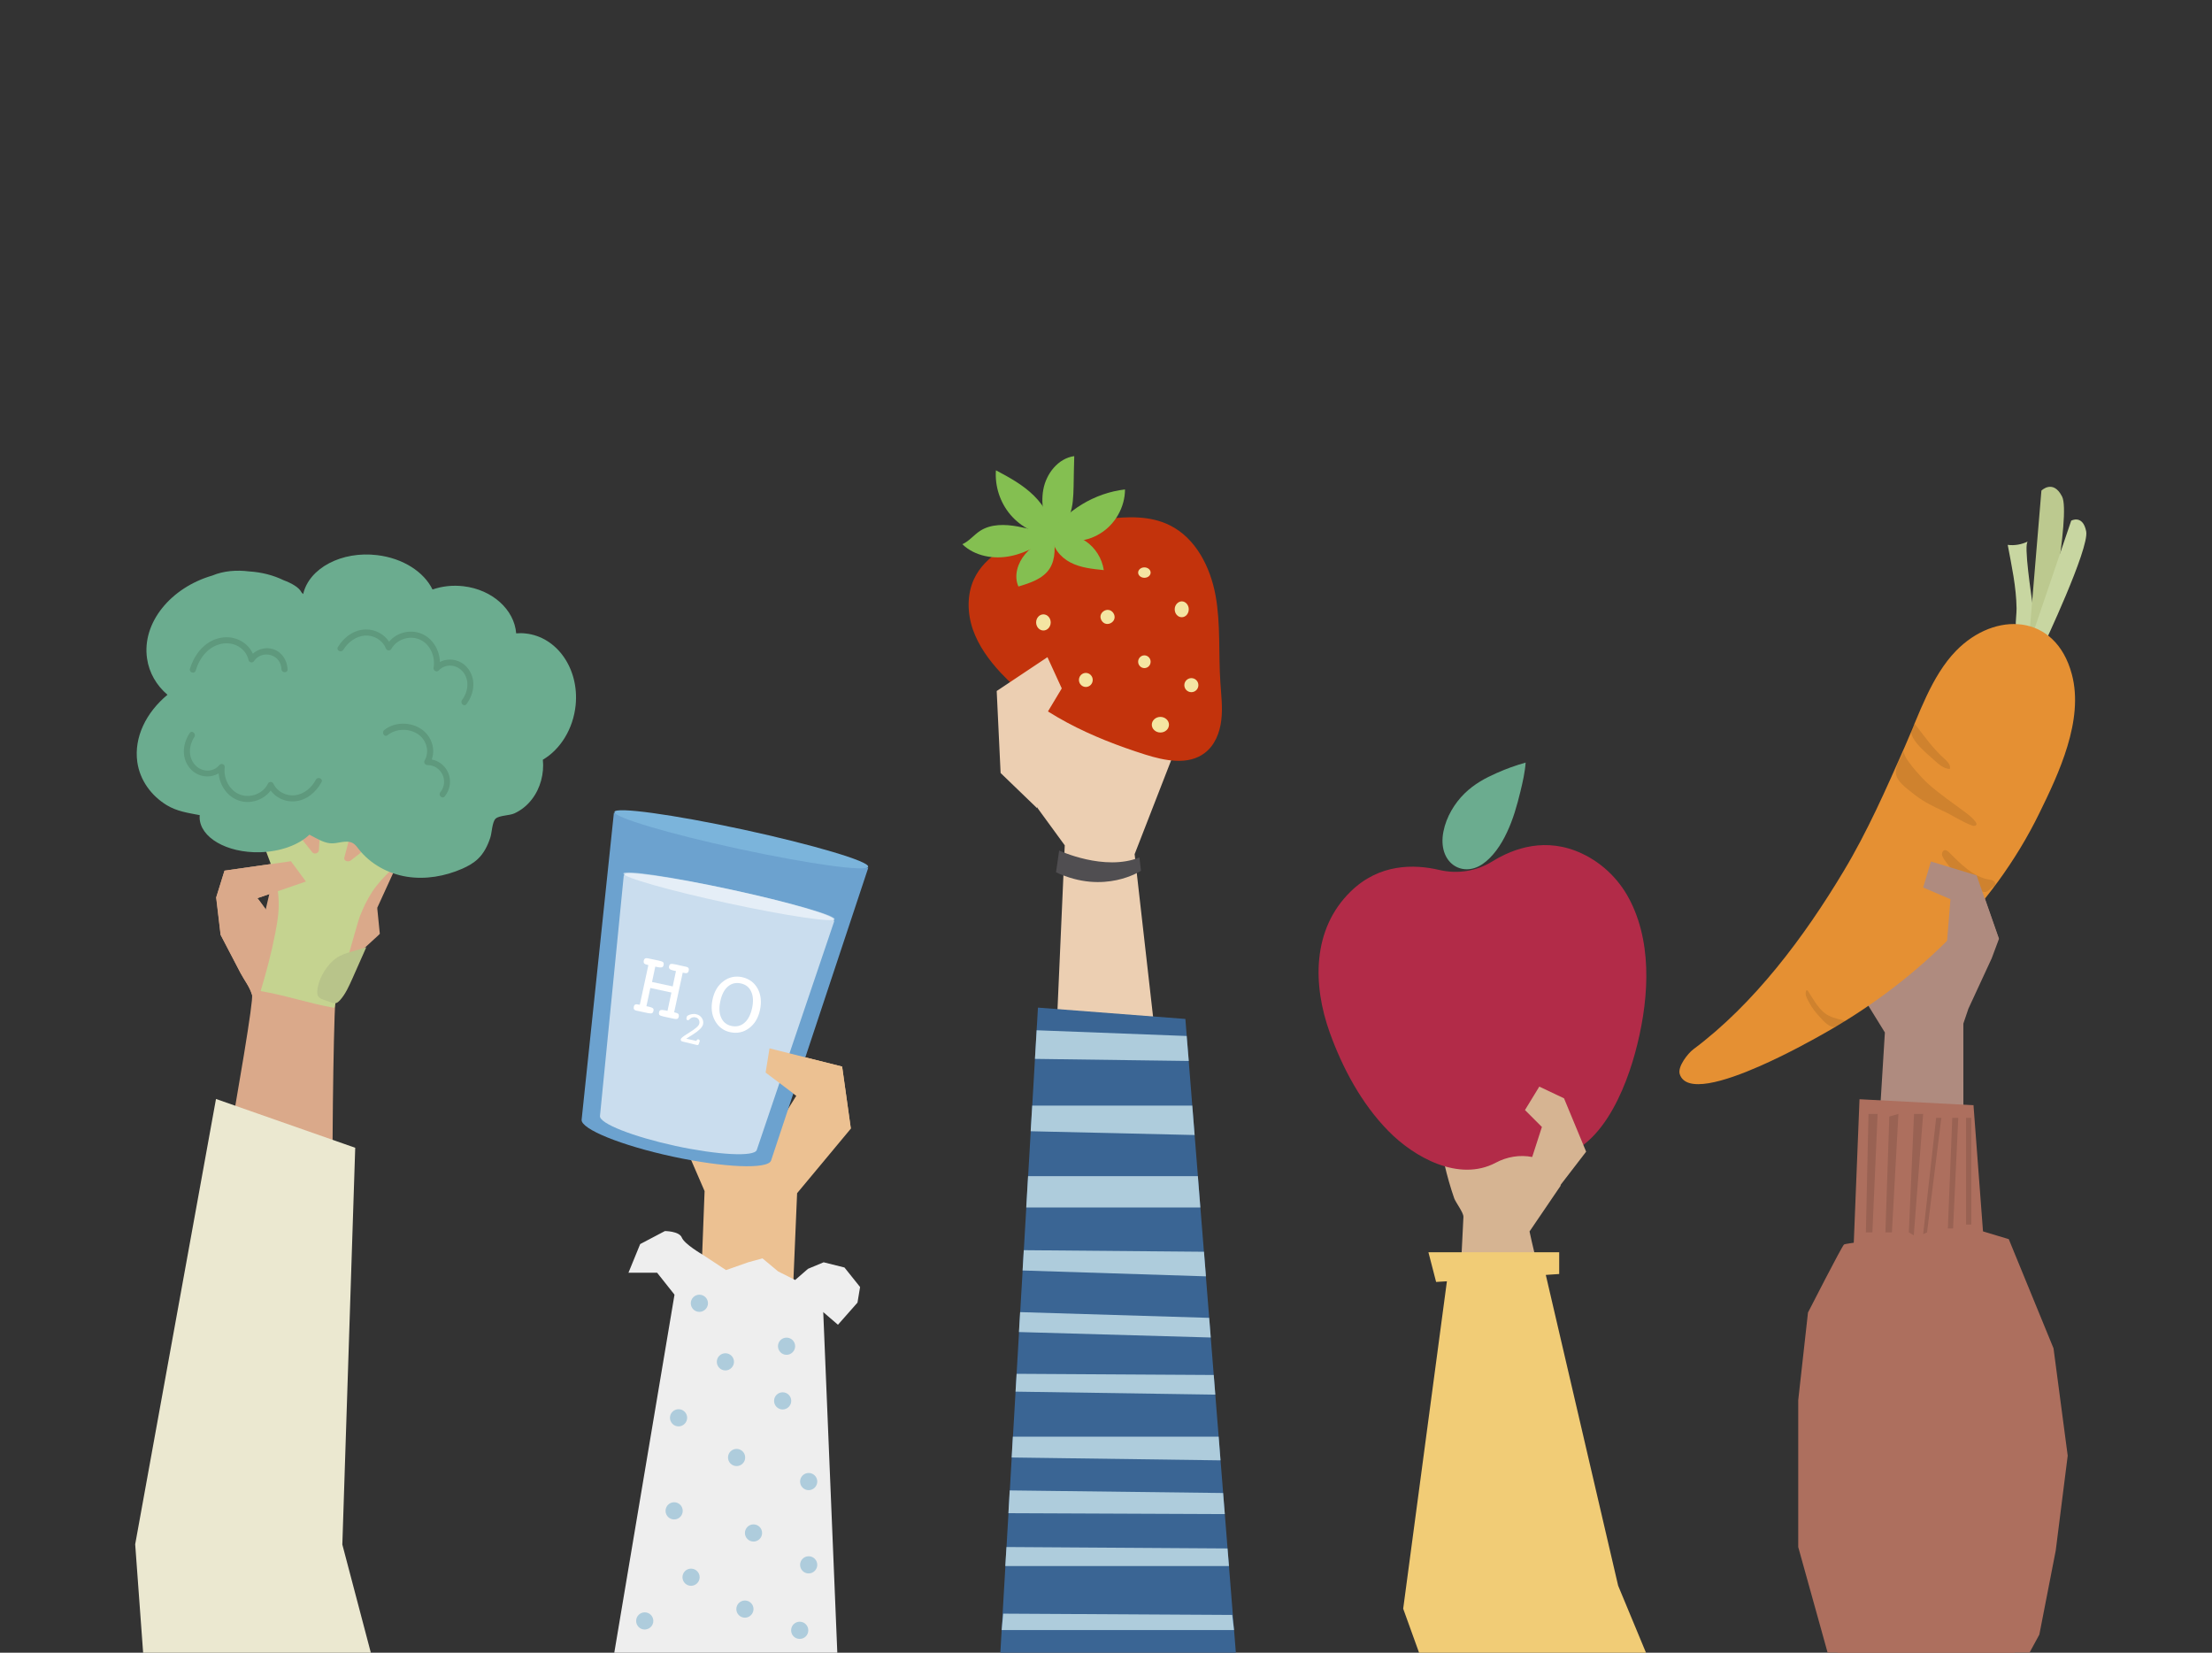 <?xml version="1.0" encoding="utf-8"?><!-- Generator: Adobe Illustrator 28.0.0, SVG Export Plug-In . SVG Version: 6.00 Build 0)  --><svg version="1.1" xmlns="http://www.w3.org/2000/svg" xmlns:xlink="http://www.w3.org/1999/xlink" x="0px" y="0px" viewBox="0 0 1700 1270" style="enable-background:new 0 0 1700 1270;" xml:space="preserve"><rect x="0" y="0" width="1700" height="1270" fill="#333333" stroke="none"/><style type="text/css">
	.st0{display:none;}
	.st1{display:inline;fill:#FFFFFF;}
	.st2{fill:#DAA98A;}
	.st3{fill:#C5D390;}
	.st4{fill:#6BAC8F;}
	.st5{fill:#5E997D;}
	.st6{fill:#B8C48A;}
	.st7{fill:#EBE8D0;}
	.st8{fill:#ECC192;}
	.st9{fill:#EEEEEE;}
	.st10{fill:#6CA2CF;}
	.st11{opacity:0.64;}
	.st12{fill:#FFFFFF;}
	.st13{fill:#7BB4DB;}
	.st14{opacity:0.51;}
	.st15{fill:#AECCDC;}
	.st16{fill:#ECCFB2;}
	.st17{fill:#504E51;}
	.st18{fill:#3A6594;}
	.st19{display:inline;}
	.st20{fill:#6596C1;}
	.st21{fill:#C3330C;}
	.st22{fill:#84BF51;}
	.st23{fill:#F4E5A2;}
	.st24{fill:#D6B492;}
	.st25{fill:#F1CC76;}
	.st26{fill:#B22B48;}
	.st27{fill:#AF8B7F;}
	.st28{fill:#AD6F5E;}
	.st29{fill:#C8D6A1;}
	.st30{fill:#BCC98F;}
	.st31{fill:#E59033;}
	.st32{opacity:0.1;}
	.st33{fill:#996253;}
</style><g id="background" class="st0"><rect class="st1" width="1700" height="1270"/></g><g id="object"><g><polygon class="st2" points="287,704 314,645 255,625 220.4,629.7 203,704 203,736 248,744 		"/><path class="st2" d="m255 1066.3c.2-22.5-.7-307.9 4.5-315.9c7-10.9 31.4-31.3 32.4-32.8l-2-20l-67.7 25.8c0 0-24.4-33.9-24.2-33l-.3-.2l37.5-12.9l-11.5-15.6l-51.1 7.3l-6.4 20.6c0 0 3.4 28.7 3.4 28.7c5.1 9.8 10.3 19.7 15.4 29.5c2.9 5.5 7.1 10.6 8.7 16.6c2.4 9.2-45.8 265.9-51.9 312.8c-.1.2 113.2-10.9 113.2-10.9z"/><g><g><g><path class="st3" d="m318 623.3c-1.5 1.2-2.9 2.3-4.4 3.5c-14.7 11.5-29.3 23-44 34.4c-1.9 1.5-5.6.4-5-2.1c3.8-14.4 7.6-28.7 11.3-43.1c-9.5-.3-19-.7-28.6-1c-.7 12.8-1.5 25.5-2.2 38.3c-.1 2.2-3.5 3.7-5.2 1.5c-8.6-10.8-17.2-21.6-25.7-32.3c-5.5 5.5-11.1 10.9-16.6 16.4c2.7 5.4 5.1 10.9 7.3 16.4c4 10.1 7.3 20.4 8.8 30.9c.1.7.2 1.4.2 2.2c1 9.7-.5 19.3-2.4 28.9c-2.9 14.9-6.8 29.7-11.2 44.3c18.8 3.1 37.9 9.7 56.7 12.9c-.5-.1 17.5-64.9 19.4-69.9c2.6-6.7 5.7-13.3 9.7-19.4c8.1-12.1 20.8-22.6 32.5-32.3c6.6-5.5 13.4-10.9 20.4-16c-6.9-4.5-13.9-9-21-13.6z"/></g><g><path class="st4" d="m442.4 541.9c2.8-28-14.3-52.5-38.4-55.1c-2.5-.3-4.9-.3-7.3-.1c-1.4-18.1-18.2-33.6-40.5-36.2c-8.4-1-16.6 0-23.8 2.5c-6.5-13.4-22.5-24-42.5-26.4c-27.3-3.3-52.3 9.9-56.9 29.9c-.4-.4-.9-.8-1.3-1.3c-1.8-3.8-7.5-7-13.9-9.4c-7.8-3.8-16.8-6.1-26.4-6.7c-9.5-1.2-19.4-.5-28.3 3.2c-31.9 9.3-54.1 36.2-50.1 63.7c1.6 11.1 7.3 20.7 15.7 27.9c-16.4 13.6-25.8 32.6-23.2 51.6c2 14.1 10.7 25.9 22.6 33.2c7.8 4.8 16.6 6 25.4 7.7c0 .6-.1 1.1-.1 1.7c.2 15.4 20.8 27.4 46.2 26.8c16-.4 30.1-5.7 38.2-13.5c5.1 2.6 10.3 6 15.8 6.6c5.8.7 12.6-3.2 17.9.1c1.7 1.1 2.9 2.7 4.1 4.3c9 11.6 22.7 19 37 21.3c14.4 2.3 29.4-.3 42.8-6.2c4.3-1.9 8.4-4.2 11.8-7.4c4.7-4.4 7.6-10.3 9.6-16.4c1.2-3.4 1.4-12.1 4.1-14.6c2.8-2.6 10.7-2.3 14.5-4.1c5.2-2.4 9.8-6.1 13.3-10.7c6.6-8.4 9.6-19.9 8.5-30.5c13.4-7.9 23.3-23.5 25.2-41.9z"/></g><g><path class="st5" d="m358.9 512.8c-5.3-6.1-14-7.6-20.8-4.1c-.3-9.2-5.5-18.2-14.3-21.8c-8.7-3.5-18.9-.8-24.8 6.2c-3.8-5.8-10.5-9.4-17.6-9.4c-9.2 0-17.1 5.9-21.7 13.5c-1.6 2.6 2.6 4.7 4.1 2.2c3.6-5.9 9.7-10.5 16.7-11c6.8-.4 13.5 3.5 16 9.8c.7 1.9 3.3 2.2 4.3.4c4.2-7.4 14.1-10.6 21.9-7.1c8.1 3.6 12 13.2 10.5 21.6c-.4 2.2 2.4 3.8 4 2.1c5.3-5.6 14-4.6 18.7 1.2c5.1 6.4 3.9 15.2-.8 21.5c-1.8 2.4 1.6 5.6 3.4 3.2c6.2-8.3 7.7-19.9.4-28.3z"/></g><g><path class="st5" d="m147 591.5c5.7 5.7 14.4 6.7 21 2.8c.9 9.2 6.6 17.9 15.6 20.9c8.9 3 18.9-.4 24.4-7.7c4.2 5.6 11 8.8 18.2 8.3c9.2-.6 16.7-7 20.9-14.8c1.4-2.6-2.9-4.5-4.3-1.9c-3.2 6.1-9 11.1-16 12c-6.7.8-13.7-2.6-16.6-8.8c-.9-1.8-3.4-2-4.3-.1c-3.7 7.7-13.4 11.4-21.4 8.4c-8.3-3.1-12.8-12.4-11.8-20.9c.3-2.3-2.6-3.6-4.1-1.8c-4.9 5.9-13.7 5.5-18.7-.1c-5.5-6.1-4.8-15-.5-21.5c1.6-2.5-2-5.5-3.6-3c-5.8 8.6-6.6 20.3 1.2 28.2z"/></g><g><path class="st5" d="m221 514.4c-.2-6.9-4.3-13.3-10.9-15.5c-5.6-1.9-11.5-.3-15.8 3.4c-3.8-8.5-13.1-13.5-22.6-12.5c-13.1 1.4-22.1 12.1-25.7 24.1c-.9 2.9 3.6 4.3 4.4 1.4c2.9-9.7 9.6-18.6 20-20.6c9-1.8 18.5 3.2 20.6 12.5c.5 2 3.1 2.5 4.2.8c6.4-9.2 20.8-5.1 21.1 6.2c.1 3 4.8 3.2 4.7.2z"/></g><g><path class="st5" d="m331.8 583.6c3-8.2-.2-17.7-7.4-22.9c-8.4-6.1-20.9-6.3-29.1.3c-2.3 1.9.1 5.8 2.5 4c6.4-5.1 15.7-5.5 22.7-1.3c7.1 4.3 10 13.5 5.8 20.8c-.9 1.6.5 3.4 2.2 3.4c10.8.1 16.7 12.4 9.9 20.9c-1.9 2.3 1.5 5.5 3.4 3.2c8.6-10.8 2.7-25.9-10-28.4z"/></g></g><g><path class="st6" d="m254 770.1c1.5.6 3.1 1.1 4.6.6c1-.4 1.8-1.2 2.6-2c4.3-4.7 7-10.9 9.7-16.9c3.5-8 7.1-15.9 10.6-23.9c-3.7 1.1-7.4 2.2-11 3.3c-4.2 1.2-8.5 2.5-12.3 5.2c-6.2 4.3-12.2 13.6-13.9 21.8c-2 9.8 2.2 9 9.7 11.9z"/></g></g><polygon class="st7" points="285,1270 110,1270 103.9,1186.7 166,844.5 273,882 263.1,1186.9 		"/><path class="st2" d="m197.9 690.5l-.3-.2l37.5-12.9l-11.5-15.6l-51.1 7.3l-6.4 20.6c0 0 3.4 28.7 3.4 28.7c5.1 9.8 10.3 19.7 15.4 29.5c2.9 5.5 7.1 10.6 8.7 16.6l15.4-58.5c0 0-11.3-16.3-11.1-15.5z"/></g><g><g><polygon class="st8" points="650.8,845.2 647.2,819.6 591.4,805.6 588.4,824.2 612,842 592,874 531,842 518,861 541.5,915.3 
				537.5,1019.6 607.9,1027.8 612.6,916.9 653.9,867.3 			"/></g><polygon class="st9" points="643.5,1270 632.5,1003.6 519.4,988.8 472.1,1270 		"/><g><g><g><path class="st10" d="m471.8 624.6l-24.8 235.8c-.8 7.2 30.6 19.9 70.1 28.4c39.4 8.5 73.2 9.9 75.5 3l74.7-225l-195.5-42.2z"/></g><g class="st11"><path class="st12" d="m640.5 707.3c.3-.1.5-.3.5-.5c.7-3.2-34.9-13.6-79.4-23.2c-44.6-9.6-81.3-14.8-81.9-11.6c0 .2.1.4.3.7l-.6-.1l-18.3 185c-.6 5.7 25.5 15.9 58.1 23c32.7 7 60.6 8.5 62.4 3.1l59.6-176l-.7-.4z"/></g><g><path class="st13" d="m667.2 666c-.9 4.1-45.2-2-99.1-13.6c-53.8-11.6-96.8-24.4-95.9-28.5c.9-4.1 45.2 2 99.1 13.6c53.9 11.7 96.8 24.4 95.9 28.5z"/></g><g class="st14"><path class="st12" d="m641.4 706.3c-.6 2.9-37.5-2.6-82.3-12.3c-44.8-9.7-80.7-19.9-80-22.8c.6-2.9 37.5 2.6 82.3 12.3c44.8 9.7 80.6 19.9 80 22.8z"/></g></g><g><g><path class="st12" d="m496.8 773.2l2.3.5c1.3.3 2.2.7 2.7 1.1c.5.5.6 1.1.4 2c-.2.9-.6 1.5-1.1 1.8c-.5.2-1.6.2-3.2-.1l-7.4-1.6l-1.5-.3c-.8-.2-1.4-.5-1.7-1c-.3-.5-.4-1.1-.2-2c.2-.9.6-1.4 1.1-1.7c.6-.2 1.5-.2 2.9.1l.6.1l6.6-30.5l-.5-.1c-1.4-.3-2.2-.7-2.7-1.1c-.4-.5-.5-1.2-.4-2.1c.2-.8.5-1.4 1-1.7c.5-.3 1.2-.4 2.1-.2l1.5.3l7.1 1.5c1.8.4 2.9.8 3.3 1.3c.4.5.5 1.1.3 2.1c-.2.9-.6 1.5-1.3 1.7c-.7.2-1.9.2-3.6-.2l-1.5-.3l-2.5 11.8l15.9 3.4l2.5-11.8l-2.3-.5c-1.3-.3-2.2-.7-2.6-1.2c-.5-.5-.6-1.2-.4-2c.2-.9.6-1.5 1.2-1.7c.6-.2 1.9-.1 3.8.3l6.7 1.5l1.5.3c.8.2 1.4.5 1.7 1c.3.5.4 1.1.2 2c-.2.9-.6 1.5-1.1 1.7c-.6.3-1.4.3-2.7 0l-.8-.2l-6.6 30.5l.5.1c1.4.3 2.2.7 2.7 1.1c.4.5.5 1.1.4 2c-.2.9-.6 1.5-1.1 1.8c-.5.2-1.7.2-3.4-.2l-7-1.5c-1.8-.4-2.9-.8-3.4-1.3c-.4-.5-.5-1.1-.3-2.1c.2-.9.6-1.4 1.3-1.6c.7-.2 1.8-.1 3.5.2l1.7.4l3-14.1l-16.2-3.5l-3 14z"/></g><g><path class="st12" d="m524.7 800.4c-.6-.1-1-.3-1.3-.7c-.2-.3-.3-.7-.2-1.2c.2-.7 1.6-1.9 4.2-3.5l.6-.4c.4-.2 1-.6 1.7-1.1c4.7-2.9 7.3-5.1 7.7-6.8c.3-1.2.1-2.3-.4-3.2c-.5-.9-1.4-1.5-2.5-1.7c-.7-.2-1.4-.2-2.2 0c-.7.2-1.3.4-1.8.9c-.1.1-.2.2-.4.4c-.6.7-1.1 1-1.7.8c-.4-.1-.7-.3-.8-.6c-.1-.3-.1-.8.1-1.5c.1-.4.2-.7.3-.9c.1-.2.3-.3.6-.5c.9-.5 1.9-.9 3.1-1.1c1.2-.2 2.3-.2 3.4.1c1.9.4 3.3 1.4 4.3 2.9c1 1.5 1.3 3.1.9 4.9c-.5 2.2-3.1 4.8-7.7 7.7c-1.2.7-2.1 1.3-2.7 1.7l-2.5 1.6l7.8 1.7c.2-.5.4-.8.6-1c.3-.2.6-.3 1-.2c.4.1.6.3.8.6c.2.3.2.7.1 1.1c0 0 0 .1-.1.2c0 .1 0 .1-.1.2l-.4 1.3c-.1.3-.3.6-.5.8c-.2.2-.5.2-.7.2l-11.2-2.7z"/></g><g><path class="st12" d="m584.1 776c-1.3 6.2-4.1 10.9-8.4 14.1c-4.3 3.2-9.1 4.2-14.4 3.1c-5.3-1.1-9.2-4.1-11.8-8.8c-2.6-4.7-3.2-10.1-1.9-16.3c1.3-6.2 4.1-10.9 8.4-14.1c4.3-3.2 9.1-4.2 14.4-3.1c5.3 1.2 9.3 4.1 11.9 8.8c2.5 4.7 3.1 10.1 1.8 16.3zm-21.9 12.4c3.8.8 7.1 0 9.9-2.4c2.8-2.4 4.8-6.2 5.9-11.3c1.1-5.1.9-9.3-.7-12.7c-1.5-3.4-4.2-5.5-8-6.3c-3.8-.8-7.1 0-9.9 2.4c-2.8 2.4-4.7 6.2-5.8 11.3c-1.1 5.1-.9 9.3.7 12.7c1.5 3.4 4.2 5.5 7.9 6.3z"/></g></g></g><path class="st15" d="m502.1 1245.6c0-3.6-2.9-6.6-6.6-6.6c-3.6 0-6.6 2.9-6.6 6.6c0 3.6 2.9 6.6 6.6 6.6c3.7-.1 6.6-3 6.6-6.6z"/><circle class="st15" cx="531.1" cy="1212" r="6.6"/><circle class="st15" cx="579.1" cy="1178" r="6.6"/><circle class="st15" cx="518.1" cy="1161" r="6.6"/><circle class="st15" cx="566.1" cy="1120" r="6.6"/><path class="st15" d="m621.2 1252.8c0-3.6-2.9-6.6-6.6-6.6c-3.6 0-6.6 2.9-6.6 6.6s2.9 6.6 6.6 6.6c3.7 0 6.6-2.9 6.6-6.6z"/><path class="st15" d="m579.1 1236.5c0-3.6-2.9-6.6-6.6-6.6c-3.6 0-6.6 2.9-6.6 6.6c0 3.6 2.9 6.6 6.6 6.6c3.6 0 6.6-3 6.6-6.6z"/><path class="st15" d="m628.1 1202.5c0-3.6-2.9-6.6-6.6-6.6c-3.6 0-6.6 2.9-6.6 6.6c0 3.6 2.9 6.6 6.6 6.6c3.6 0 6.6-3 6.6-6.6z"/><path class="st15" d="m628.1 1138.5c0-3.6-2.9-6.6-6.6-6.6c-3.6 0-6.6 2.9-6.6 6.6c0 3.6 2.9 6.6 6.6 6.6c3.6 0 6.6-3 6.6-6.6z"/><path class="st15" d="m528.1 1089.5c0-3.6-2.9-6.6-6.6-6.6c-3.6 0-6.6 2.9-6.6 6.6c0 3.6 2.9 6.6 6.6 6.6c3.6 0 6.6-3 6.6-6.6z"/><path class="st15" d="m608.1 1076.5c0-3.6-2.9-6.6-6.6-6.6c-3.6 0-6.6 2.9-6.6 6.6c0 3.6 2.9 6.6 6.6 6.6c3.6 0 6.6-3 6.6-6.6z"/><path class="st15" d="m564.1 1046.5c0-3.6-2.9-6.6-6.6-6.6c-3.6 0-6.6 2.9-6.6 6.6c0 3.6 2.9 6.6 6.6 6.6c3.6 0 6.6-3 6.6-6.6z"/><path class="st15" d="m611.1 1034.5c0-3.6-2.9-6.6-6.6-6.6c-3.6 0-6.6 2.9-6.6 6.6c0 3.6 2.9 6.6 6.6 6.6c3.6 0 6.6-3 6.6-6.6z"/><path class="st9" d="m518.4 994.9l-13.4-16.9h-22l9-22l19-10c0 0 11 0 13 5s15.6 12.9 15.6 12.9l18.4 12.1l17-6l11-3l12 10l13.1 6.6l9.9-8.6l12-5l16 4l12 15l-2 12l-15 17l-11.3-9.7l-24.7-.3l-29-3l-21.8-10.1l-20.2.1l-18.6-.1z"/><path class="st15" d="m544.1 1001.5c0-3.6-2.9-6.6-6.6-6.6c-3.6 0-6.6 2.9-6.6 6.6c0 3.6 2.9 6.6 6.6 6.6c3.6 0 6.6-3 6.6-6.6z"/><polygon class="st8" points="650.8,845.2 647.2,819.6 591.4,805.6 588.4,824.2 612,842 653.9,867.3 		"/></g><g><g><path class="st16" d="m901 912l-29-255.6l31.4-80.7c-4.4-16-7.9-32.3-12.9-48.1c-1.8-5.6-2.2-7.2-7.4-8.8c-3.3-1-6.5-2.1-9.8-3.2c-17.1-5.5-34.1-11-51.2-16.5c-.6-.2-10.6-3.8-10.7-3.5c-4.4 7.8-9.8 15.4-13.4 23.5c-3.8 8.3-7.1 16.9-10.5 25.4c-1.9 4.7-3.1 7.3-2.4 11.9c.7 4.9 10.6 54.5 12.4 64.7l20.8 28.5l-11.3 255.4l94 7z"/><path class="st17" d="m814 653.6c0 0 34.8 16.2 61.7 5.3l1.2 10.2c0 0-27.9 18.8-65.3 1.2l2.4-16.7z"/></g><polygon class="st18" points="911,783 797.7,774.3 768.8,1270 949.8,1270 		"/><g class="st0"><g class="st19"><path class="st20" d="m689.4 545.4l334.9 19.7c67.1 3.9 123.9-34.2 126.9-85.1l.2-2.6c3-51-48.9-95.5-116-99.4l-334.9-19.7l-11.1 187.1z"/></g></g><g><path class="st21" d="m850 398.9c16.5-2.1 34-2.7 48.9 4.7c20 9.8 31.3 32.1 35.3 54c4 22 2.2 44.5 3.7 66.8c.6 9.6 1.9 19.4.7 29c-1.1 9.6-5 19.4-12.7 25.2c-12.7 9.7-30.7 6-45.9 1.2c-41-13-81.6-31.4-111-62.9c-9-9.7-16.9-20.6-21.3-33.1c-4.3-12.5-4.7-26.7.8-38.7c8.5-18.4 28.8-28.1 48-34.3c17.5-5.6 35.4-9.5 53.5-11.9z"/><path class="st22" d="m765.4 361.4c-.9 12.3 3.2 24.8 11.2 34.2c8 9.4 19.7 15.4 32 16.5c.6-11.7-5.6-23-14-31.2c-8.4-8.3-18.8-14-29.2-19.5z"/><path class="st22" d="m808.7 411.2c8.7-2.1 18.3-.3 25.7 4.7c7.4 5 12.6 13.3 13.9 22.2c-8.8-.9-17.9-1.8-25.7-5.9c-7.9-4.1-14.4-12.1-13.9-21z"/><path class="st22" d="m809.7 410.4c-7.9 4.2-16 8.5-21.8 15.4c-5.8 6.8-8.9 16.7-5.2 24.9c9-2.7 18.9-5.9 24-13.8c4.9-7.7 4.1-17.5 3-26.5z"/><path class="st22" d="m753.3 407.9c-4.8 3.1-8.5 8-13.7 10.3c9.5 9.2 24.1 11.8 37.1 9.1c13-2.6 24.6-9.8 35.1-17.8c-10 .2-19.7-3.1-29.5-4.9c-9.8-1.8-20.6-2.1-29 3.3z"/><path class="st22" d="m807.2 413c-4.3-11.7-7.6-24.4-5.4-36.7c2.2-12.3 11.4-24.1 23.8-25.8c-.2 7.8-.4 15.6-.5 23.5c-.2 7.4-.4 15.1-3.1 22c-2.7 7-8.4 13.2-15.8 14.4c.3.8.6 1.7 1 2.6z"/><path class="st22" d="m806.2 411.4c13.2-19.3 35.1-32.6 58.4-35.3c0 13.6-7.6 27-19.3 34c-11.6 7.2-27 7.6-39.1 1.3z"/><path class="st23" d="m852 468.7c3 .4 5.2 3.7 4.5 6.6c-.6 2.7-3.6 4.6-6.4 4.1c-2.7-.5-4.7-3.5-4.3-6.2c.5-2.8 3.4-4.9 6.2-4.5z"/><path class="st23" d="m796.3 478.3c0 3.4 2.5 6.2 5.6 6.2s5.6-2.8 5.6-6.2c0-3.4-2.5-6.2-5.6-6.2s-5.6 2.8-5.6 6.2z"/><path class="st23" d="m829.2 522.5c0 3 2.4 5.4 5.3 5.4s5.3-2.4 5.3-5.4c0-3-2.4-5.4-5.3-5.4s-5.3 2.4-5.3 5.4z"/><path class="st23" d="m874.7 508.5c0 2.7 2.2 4.9 4.8 4.9c2.7 0 4.8-2.2 4.8-4.9c0-2.7-2.2-4.9-4.8-4.9c-2.6 0-4.8 2.2-4.8 4.9z"/><path class="st23" d="m885.2 556.9c0 3.3 3 6 6.6 6c3.7 0 6.6-2.7 6.6-6c0-3.3-3-6-6.6-6c-3.6 0-6.6 2.7-6.6 6z"/><path class="st23" d="m910.2 526.5c0 3 2.4 5.4 5.4 5.4c3 0 5.4-2.4 5.4-5.4c0-3-2.4-5.4-5.4-5.4c-2.9 0-5.4 2.4-5.4 5.4z"/><path class="st23" d="m902.8 468.2c0 3.4 2.4 6.1 5.4 6.1c3 0 5.4-2.7 5.4-6.1c0-3.3-2.4-6.1-5.4-6.1c-2.9.1-5.4 2.8-5.4 6.1z"/><path class="st23" d="m874.7 440c0 2.2 2.2 4 4.8 4c2.7 0 4.8-1.8 4.8-4c0-2.2-2.2-4-4.8-4c-2.6 0-4.8 1.8-4.8 4z"/></g><polygon class="st15" points="769.8,1252.6 948.4,1252.6 947,1241 771,1240 		"/><polygon class="st15" points="772.6,1203.4 944.5,1203.4 943.4,1189.9 773.5,1188.8 		"/><polygon class="st15" points="775,1162.8 941.3,1163.5 940,1147.3 776,1145.3 		"/><polygon class="st15" points="777.5,1120 938,1122.2 936.6,1104 778.4,1104 		"/><polygon class="st15" points="780.5,1069.4 934,1071.7 932.8,1056.6 781.3,1055.7 		"/><polygon class="st15" points="783.1,1023.6 930.5,1027.8 929.3,1012.7 784,1008.3 		"/><polygon class="st15" points="785.9,976.3 926.8,980.8 925.3,961.9 786.8,960.7 		"/><polygon class="st15" points="788.7,927.9 922.5,927.9 920.6,903.8 790.1,903.8 		"/><polygon class="st15" points="792.1,869.3 918.1,872.2 916.3,849.6 793.3,849.6 		"/><polygon class="st15" points="795.4,813.7 913.6,815.3 912,796.1 796.7,791.7 		"/><polygon class="st16" points="797,621 769,594 766,531 805,505 816,529 798,559 818,593 		"/></g><g><path class="st24" d="m1201.5 831.4c-.6-2.6-1.8-4.8-4.6-6.2c-2.3-1.2-7.7-3.1-10.3-3.3c-5.4-.3-7.8 4.3-13 6c-4.7 1.6-4.5-1.3-8.3-3.6c-6.8-4.3-13.4-2.3-18 4.1c0 0-13.6-10.5-24.1 4.4c0 0-10.7-8.2-18.6 6.1c-3.6 6.4-.1 22.6.8 29.6c2.3 17.5 6.4 35.6 12.2 52.3c1.2 3.3 7.2 11 7.1 14.3c-.8 16.7-1.7 33.5-2.5 50.2c-.4 8.2-2.5 18.1-1.3 26.3c.6 4.1-.6 3.2 4.1 5.7c8.5 4.6 19.5 6.5 29 6.9c8.4.3 16.9-.7 24.9-3.1c4.3-1.3 9-3.5 10.1-7.9c.5-2.2.1-4.4-.3-6.6c-3-20.3-8.9-39.9-13.2-60.3l23.8-35c0 0 0-.1 0-.1c.4-13.5.8-27 1.1-40.5c.3-8.9.5-17.8.8-26.7c.3-4 1.1-8.7.3-12.6z"/><polygon class="st25" points="1243.6,1218.5 1188,979.7 1198.3,979 1198.3,962.3 1097.8,962.3 1103.7,985.1 1112,984.6 
			1078.4,1236.2 1090.6,1270 1265,1270 		"/><g><g><path class="st4" d="m1109.3 639.1c2.2-11.4 8.7-22 16.3-29.4c7.6-7.4 16.1-11.9 24.5-15.6c7.4-3.3 14.9-6 22.4-8.1c-.5 7.3-2.2 14.8-4 22.2c-2.6 10.7-5.6 21.4-10.3 31.3c-4.6 10-11.1 19.2-18.7 24.4c-15.8 10.9-34.8-.9-30.2-24.8z"/></g><g><path class="st26" d="m1215.8 655.9c-27.5-12.9-52.2-4.3-69 6.1c-12.1 7.5-26.8 9.8-40.7 6.5c-19.3-4.5-46.1-5-68.2 16.7c-29.6 29-29.1 71.7-15.9 108.4c9.8 27.2 24.4 54.5 44.9 75.4c19.8 20.3 54.3 39.5 82.6 24.5c8.6-4.6 18.5-6.3 28.1-4.4c45.9 9.1 69.4-44.8 79-79.9c10-36.7 14.1-80.3-3-115.5c-8-16.6-21.1-29.9-37.8-37.8z"/></g></g><polygon class="st24" points="1199,911 1219,885 1202,844 1183,835 1172,853 1185,866 1175,897 		"/></g><g><g><path class="st27" d="m1512.8 775.1l17.9-38.7l5.6-15l-17.9-51.2l-11.5 5.8l0-.3l-18.6-2.4l-10.5 18.9l-7.5-9.4l-18 2.1l-3.2 9.7l-5.4-13.7l-13.6 7.4l8.1 19l-.7.2l-5.6 49.4l3 14.3l13.7 22.2l-13.9 225.6l74.3-16.7l-.1-215.7l3.9-11.5z"/><polygon class="st28" points="1548.4,1270 1412.1,1270 1429.1,844.7 1516.7,849.3 			"/></g><g><g><g><path class="st29" d="m1543 418.7c5.3.7 10.7-.3 15.5-2.6c-3.5 1.7 2.9 42.6 3.5 47.6c1 7.9 10.5 42.6-7.5 30.3c-8-5.5-4.6-18.3-4.7-26.5c-.2-16.4-3.8-32.8-6.8-48.8z"/></g><g><g><path class="st30" d="m1558.4 502.6l10.5-125.6c0 0 9-9 15.9 4.6c6.9 13.6-12.9 111.9-12.9 111.9l-13.5 9.1z"/></g><g><path class="st29" d="m1557.6 500.8l34.2-100.7c0 0 8.9-4.9 11.5 8.2c2.6 13.1-33.2 88.7-33.2 88.7l-12.5 3.8z"/></g></g></g><g><path class="st31" d="m1352.6 819.2c20.9-9.2 40.4-20.1 46.1-23.3c70.2-38.9 132.4-96.9 168.6-171c14.9-30.4 34.4-71.5 25-106.7c-12.5-47.1-59.2-48.7-89-18.1c-19 19.5-28.5 49-39.4 73.7c-14.4 32.6-28.8 65.4-47.1 95.8c-30.2 50.4-68.6 101.8-115.5 136.8c-4.1 3.1-12.1 13.2-10.4 18.9c4.7 15 34.4 5.9 61.7-6.1z"/></g><g class="st32"><path d="m1516 634.5c1.2.4 2.8.1 3-1.1c.1-.6-.2-1.2-.6-1.7c-2.1-3-5-5.2-7.9-7.4c-9.7-7.3-19.9-14.1-29-22.3c-3.3-3-20.5-20.8-18-25.1c-10.1 17.8-9.1 20.8 8.2 34c6.8 5.2 14.4 9 22.1 12.5c7.1 3.3 14.9 8.6 22.2 11.1c-.1-.1 0 0 0 0z"/></g><g class="st32"><path d="m1494.1 660.3c-.8-1.2-1.5-2.4-1.6-3.8c-.1-1.4.7-2.9 2-3.2c1.3-.2 2.5.8 3.4 1.7c9 8.9 18.5 18.8 30.7 20.9c1.2.2 2.4.3 3.4 1s1.8 2 1.3 3.1c-.3.8-1.1 1.2-1.8 1.7c-4.3 2.8-3.8 4.7-8.7 3.3c-3.8-1-7.8-4.2-11-6.4c-6.9-4.8-12.9-11.1-17.7-18.3z"/></g><g class="st32"><path d="m1486.6 584.2c3.5 3.2 7.3 6.6 11.9 6.7c.9-2.9-1.7-5.6-3.9-7.6c-9-8-15.6-17.4-22.9-26.9c-10.7 7.4 9.7 23 14.9 27.8z"/></g><g class="st32"><path d="m1387.8 764.7c-.3-1.2.1-5.6 1.8-3c4.4 6.6 8.5 15.1 15.9 18.8c4 2 8.4 2.8 12.6 4c-3.8 2.9-7.4 4.8-8.9 4.7c-4.5-.3-8.8-5.8-11.7-8.9c-2.5-2.7-4.7-5.7-6.5-8.9c-.7-1.3-2.5-4.2-3.2-6.7z"/></g></g><path class="st28" d="m1404.6 1270l-22.6-81.2v-112.8l7.5-67.4c0 0 26-50.9 27.7-52.3c1.7-1.4 98.9-12.4 98.9-12.4l27.7 8.3l34.4 83.9l10.9 82.5l-9.2 72.9l-12.6 64.6l-7.5 13.8h-155.2z"/><polygon class="st27" points="1536,721 1519.1,672.7 1484,662 1478,682 1499,691 1496,728 1484,745 		"/><g><polygon class="st33" points="1434,947 1439,947 1443,856 1436,856 			"/><polygon class="st33" points="1449,947 1454,947 1459,856 1452,858 			"/><polygon class="st33" points="1471,856 1467,947 1470.8,949.3 1478,856 			"/><polygon class="st33" points="1478,948.4 1481,947 1492,859 1488,859 			"/><polygon class="st33" points="1497,944 1501,944 1505,859 1500.4,859 			"/><rect x="1511" y="859" class="st33" width="4" height="82"/></g></g></g></svg>
